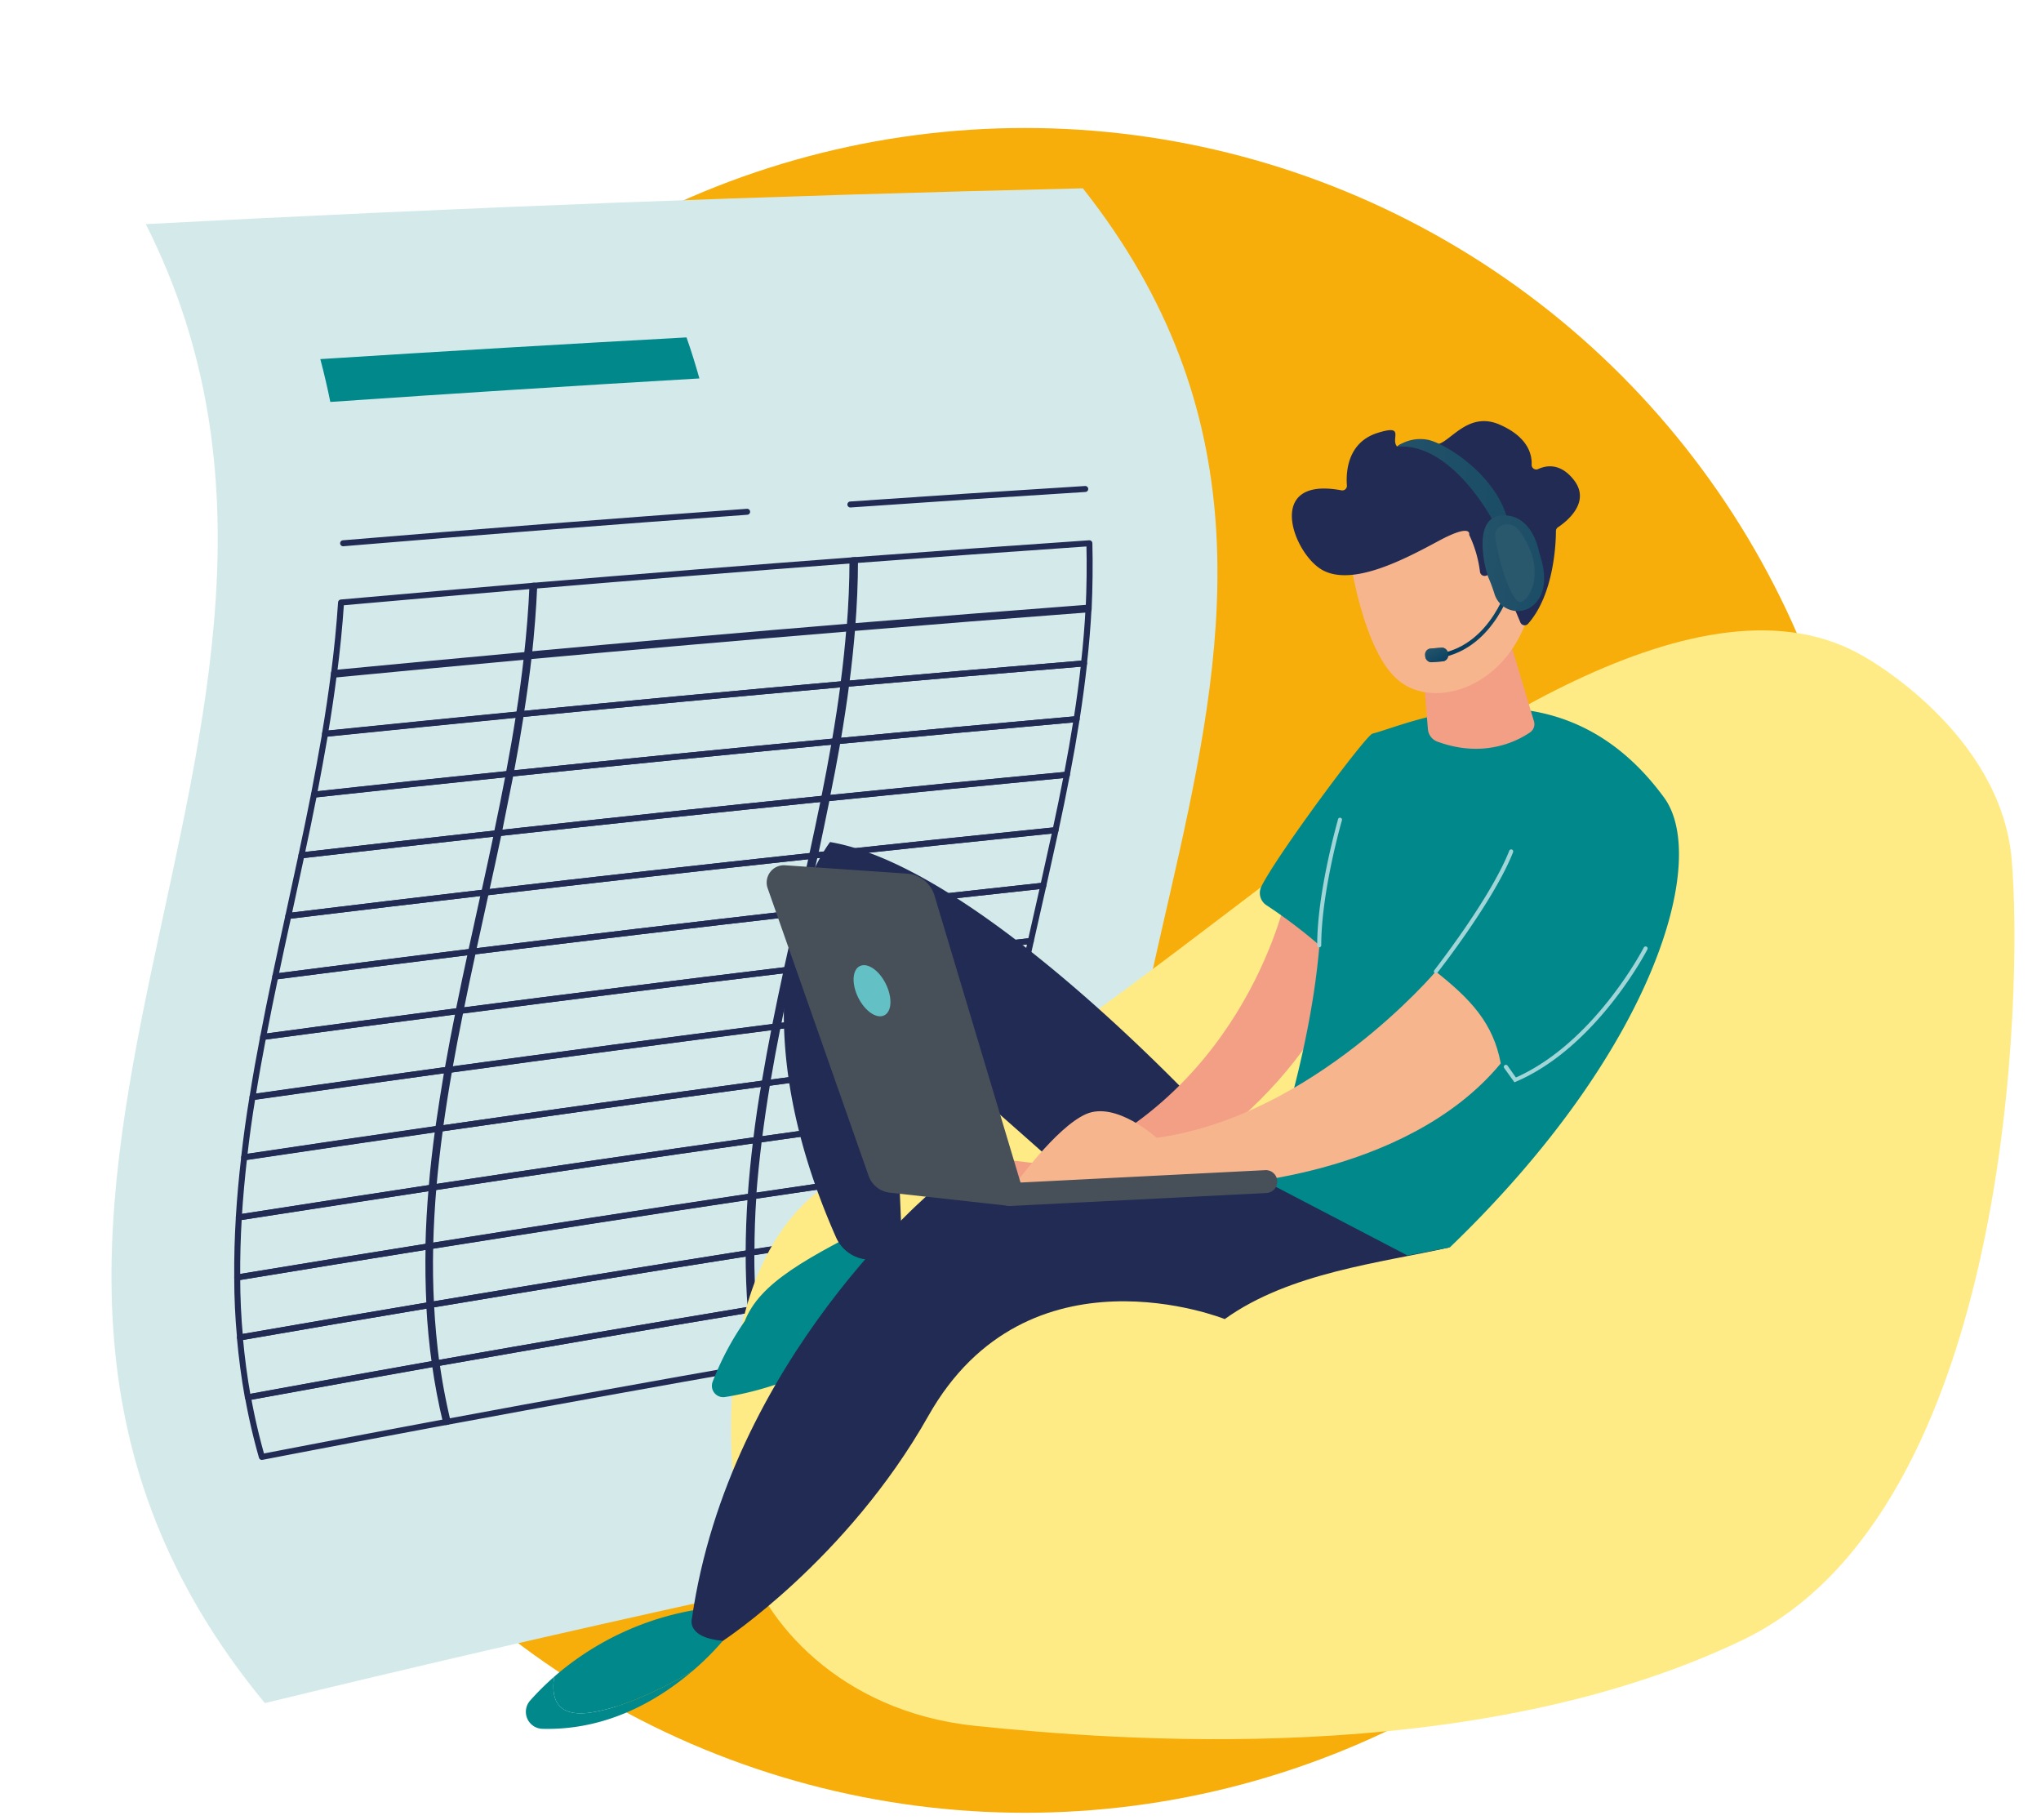 <?xml version="1.0" encoding="UTF-8"?> <svg xmlns="http://www.w3.org/2000/svg" xmlns:xlink="http://www.w3.org/1999/xlink" viewBox="0 0 408.43 364.18"><defs><linearGradient id="a" x1="285.17" y1="131.07" x2="289.78" y2="131.07" gradientTransform="translate(11.48 -22.71) rotate(4.62)" gradientUnits="userSpaceOnUse"><stop offset="0" stop-color="#29576c"></stop><stop offset="1" stop-color="#043c5e"></stop></linearGradient><linearGradient id="b" x1="185" y1="141.66" x2="297" y2="522.97" gradientUnits="userSpaceOnUse"><stop offset="0" stop-color="#212b53"></stop><stop offset="1" stop-color="#212b53"></stop></linearGradient><linearGradient id="c" x1="239.46" y1="95.38" x2="206.52" y2="345.74" xlink:href="#b"></linearGradient><linearGradient id="d" x1="-1646.36" y1="65.04" x2="-1636.14" y2="123.34" gradientTransform="matrix(-1, 0, 0, 1, -1352.72, 0)" xlink:href="#b"></linearGradient><linearGradient id="e" x1="461.93" y1="-133.66" x2="322.35" y2="87.46" gradientUnits="userSpaceOnUse"><stop offset="0" stop-color="#afd8c7"></stop><stop offset="1" stop-color="#a1d5d8"></stop></linearGradient><linearGradient id="f" x1="485.47" y1="-118.8" x2="345.88" y2="102.31" xlink:href="#e"></linearGradient><linearGradient id="g" x1="508.5" y1="-104.26" x2="368.91" y2="116.85" xlink:href="#e"></linearGradient><linearGradient id="h" x1="-1725.92" y1="256.63" x2="-1709.16" y2="245.28" gradientTransform="matrix(-1, 0.08, 0.08, 1, -1434.36, 13.64)" xlink:href="#a"></linearGradient><clipPath id="j"><rect x="285.18" y="129.69" width="4.59" height="2.75" rx="1.19" transform="translate(-9.61 23.56) rotate(-4.62)" style="fill:url(#a)"></rect></clipPath><linearGradient id="k" x1="289.6" y1="132.02" x2="289.72" y2="132.02" gradientTransform="matrix(1, 0, 0, 1, 0, 0)" xlink:href="#a"></linearGradient><linearGradient id="l" x1="289.4" y1="131.35" x2="289.79" y2="131.35" gradientTransform="matrix(1, 0, 0, 1, 0, 0)" xlink:href="#a"></linearGradient><linearGradient id="m" x1="289.37" y1="131.36" x2="289.65" y2="131.36" gradientTransform="matrix(1, 0, 0, 1, 0, 0)" xlink:href="#a"></linearGradient><linearGradient id="n" x1="289.34" y1="131.36" x2="289.62" y2="131.36" gradientTransform="matrix(1, 0, 0, 1, 0, 0)" xlink:href="#a"></linearGradient><linearGradient id="o" x1="289.3" y1="131.37" x2="289.59" y2="131.37" gradientTransform="matrix(1, 0, 0, 1, 0, 0)" xlink:href="#a"></linearGradient><linearGradient id="p" x1="289.27" y1="131.37" x2="289.56" y2="131.37" gradientTransform="matrix(1, 0, 0, 1, 0, 0)" xlink:href="#a"></linearGradient><linearGradient id="q" x1="289.24" y1="131.37" x2="289.53" y2="131.37" gradientTransform="matrix(1, 0, 0, 1, 0, 0)" xlink:href="#a"></linearGradient><linearGradient id="r" x1="289.21" y1="131.37" x2="289.49" y2="131.37" gradientTransform="matrix(1, 0, 0, 1, 0, 0)" xlink:href="#a"></linearGradient><linearGradient id="s" x1="289.18" y1="131.38" x2="289.46" y2="131.38" gradientTransform="matrix(1, 0, 0, 1, 0, 0)" xlink:href="#a"></linearGradient><linearGradient id="t" x1="289.15" y1="131.38" x2="289.43" y2="131.38" gradientTransform="matrix(1, 0, 0, 1, 0, 0)" xlink:href="#a"></linearGradient><linearGradient id="u" x1="289.11" y1="131.38" x2="289.4" y2="131.38" gradientTransform="matrix(1, 0, 0, 1, 0, 0)" xlink:href="#a"></linearGradient><linearGradient id="v" x1="289.08" y1="131.38" x2="289.37" y2="131.38" gradientTransform="matrix(1, 0, 0, 1, 0, 0)" xlink:href="#a"></linearGradient><linearGradient id="w" x1="289.05" y1="131.39" x2="289.34" y2="131.39" gradientTransform="matrix(1, 0, 0, 1, 0, 0)" xlink:href="#a"></linearGradient><linearGradient id="x" x1="289.02" y1="131.39" x2="289.3" y2="131.39" gradientTransform="matrix(1, 0, 0, 1, 0, 0)" xlink:href="#a"></linearGradient><linearGradient id="y" x1="288.99" y1="131.39" x2="289.27" y2="131.39" gradientTransform="matrix(1, 0, 0, 1, 0, 0)" xlink:href="#a"></linearGradient><linearGradient id="z" x1="288.96" y1="131.4" x2="289.24" y2="131.4" gradientTransform="matrix(1, 0, 0, 1, 0, 0)" xlink:href="#a"></linearGradient><linearGradient id="aa" x1="288.92" y1="131.4" x2="289.21" y2="131.4" gradientTransform="matrix(1, 0, 0, 1, 0, 0)" xlink:href="#a"></linearGradient><linearGradient id="ab" x1="288.89" y1="131.4" x2="289.18" y2="131.4" gradientTransform="matrix(1, 0, 0, 1, 0, 0)" xlink:href="#a"></linearGradient><linearGradient id="ac" x1="288.86" y1="131.4" x2="289.15" y2="131.4" gradientTransform="matrix(1, 0, 0, 1, 0, 0)" xlink:href="#a"></linearGradient><linearGradient id="ad" x1="288.83" y1="131.41" x2="289.11" y2="131.41" gradientTransform="matrix(1, 0, 0, 1, 0, 0)" xlink:href="#a"></linearGradient><linearGradient id="ae" x1="288.8" y1="131.41" x2="289.08" y2="131.41" gradientTransform="matrix(1, 0, 0, 1, 0, 0)" xlink:href="#a"></linearGradient><linearGradient id="af" x1="288.77" y1="131.41" x2="289.05" y2="131.41" gradientTransform="matrix(1, 0, 0, 1, 0, 0)" xlink:href="#a"></linearGradient><linearGradient id="ag" x1="288.73" y1="131.41" x2="289.02" y2="131.41" gradientTransform="matrix(1, 0, 0, 1, 0, 0)" xlink:href="#a"></linearGradient><linearGradient id="ah" x1="288.7" y1="131.42" x2="288.99" y2="131.42" gradientTransform="matrix(1, 0, 0, 1, 0, 0)" xlink:href="#a"></linearGradient><linearGradient id="ai" x1="288.67" y1="131.42" x2="288.96" y2="131.42" gradientTransform="matrix(1, 0, 0, 1, 0, 0)" xlink:href="#a"></linearGradient><linearGradient id="aj" x1="288.64" y1="131.42" x2="288.92" y2="131.42" gradientTransform="matrix(1, 0, 0, 1, 0, 0)" xlink:href="#a"></linearGradient><linearGradient id="ak" x1="288.61" y1="131.42" x2="288.89" y2="131.42" gradientTransform="matrix(1, 0, 0, 1, 0, 0)" xlink:href="#a"></linearGradient><linearGradient id="al" x1="288.58" y1="131.43" x2="288.86" y2="131.43" gradientTransform="matrix(1, 0, 0, 1, 0, 0)" xlink:href="#a"></linearGradient><linearGradient id="am" x1="288.54" y1="131.43" x2="288.83" y2="131.43" gradientTransform="matrix(1, 0, 0, 1, 0, 0)" xlink:href="#a"></linearGradient><linearGradient id="an" x1="288.51" y1="131.43" x2="288.8" y2="131.43" gradientTransform="matrix(1, 0, 0, 1, 0, 0)" xlink:href="#a"></linearGradient><linearGradient id="ao" x1="288.48" y1="131.43" x2="288.77" y2="131.43" gradientTransform="matrix(1, 0, 0, 1, 0, 0)" xlink:href="#a"></linearGradient><linearGradient id="ap" x1="288.45" y1="131.44" x2="288.73" y2="131.44" gradientTransform="matrix(1, 0, 0, 1, 0, 0)" xlink:href="#a"></linearGradient><linearGradient id="aq" x1="288.42" y1="131.44" x2="288.7" y2="131.44" gradientTransform="matrix(1, 0, 0, 1, 0, 0)" xlink:href="#a"></linearGradient><linearGradient id="ar" x1="288.39" y1="131.44" x2="288.67" y2="131.44" gradientTransform="matrix(1, 0, 0, 1, 0, 0)" xlink:href="#a"></linearGradient><linearGradient id="as" x1="288.35" y1="131.44" x2="288.64" y2="131.44" gradientTransform="matrix(1, 0, 0, 1, 0, 0)" xlink:href="#a"></linearGradient><linearGradient id="at" x1="288.32" y1="131.45" x2="288.61" y2="131.45" gradientTransform="matrix(1, 0, 0, 1, 0, 0)" xlink:href="#a"></linearGradient><linearGradient id="au" x1="288.29" y1="131.45" x2="288.58" y2="131.45" gradientTransform="matrix(1, 0, 0, 1, 0, 0)" xlink:href="#a"></linearGradient><linearGradient id="av" x1="288.26" y1="131.45" x2="288.54" y2="131.45" gradientTransform="matrix(1, 0, 0, 1, 0, 0)" xlink:href="#a"></linearGradient><linearGradient id="aw" x1="288.23" y1="131.45" x2="288.51" y2="131.45" gradientTransform="matrix(1, 0, 0, 1, 0, 0)" xlink:href="#a"></linearGradient><linearGradient id="ax" x1="288.2" y1="131.46" x2="288.48" y2="131.46" gradientTransform="matrix(1, 0, 0, 1, 0, 0)" xlink:href="#a"></linearGradient><linearGradient id="ay" x1="288.16" y1="131.46" x2="288.45" y2="131.46" gradientTransform="matrix(1, 0, 0, 1, 0, 0)" xlink:href="#a"></linearGradient><linearGradient id="az" x1="288.13" y1="131.46" x2="288.42" y2="131.46" gradientTransform="matrix(1, 0, 0, 1, 0, 0)" xlink:href="#a"></linearGradient><linearGradient id="ba" x1="288.1" y1="131.46" x2="288.39" y2="131.46" gradientTransform="matrix(1, 0, 0, 1, 0, 0)" xlink:href="#a"></linearGradient><linearGradient id="bb" x1="288.07" y1="131.47" x2="288.35" y2="131.47" gradientTransform="matrix(1, 0, 0, 1, 0, 0)" xlink:href="#a"></linearGradient><linearGradient id="bc" x1="288.04" y1="131.47" x2="288.32" y2="131.47" gradientTransform="matrix(1, 0, 0, 1, 0, 0)" xlink:href="#a"></linearGradient><linearGradient id="bd" x1="288.01" y1="131.47" x2="288.29" y2="131.47" gradientTransform="matrix(1, 0, 0, 1, 0, 0)" xlink:href="#a"></linearGradient><linearGradient id="be" x1="287.97" y1="131.47" x2="288.26" y2="131.47" gradientTransform="matrix(1, 0, 0, 1, 0, 0)" xlink:href="#a"></linearGradient><linearGradient id="bf" x1="287.94" y1="131.48" x2="288.23" y2="131.48" gradientTransform="matrix(1, 0, 0, 1, 0, 0)" xlink:href="#a"></linearGradient><linearGradient id="bg" x1="287.91" y1="131.48" x2="288.2" y2="131.48" gradientTransform="matrix(1, 0, 0, 1, 0, 0)" xlink:href="#a"></linearGradient><linearGradient id="bh" x1="287.88" y1="131.48" x2="288.16" y2="131.48" gradientTransform="matrix(1, 0, 0, 1, 0, 0)" xlink:href="#a"></linearGradient><linearGradient id="bi" x1="287.85" y1="131.48" x2="288.13" y2="131.48" gradientTransform="matrix(1, 0, 0, 1, 0, 0)" xlink:href="#a"></linearGradient><linearGradient id="bj" x1="287.82" y1="131.49" x2="288.1" y2="131.49" gradientTransform="matrix(1, 0, 0, 1, 0, 0)" xlink:href="#a"></linearGradient><linearGradient id="bk" x1="287.78" y1="131.49" x2="288.07" y2="131.49" gradientTransform="matrix(1, 0, 0, 1, 0, 0)" xlink:href="#a"></linearGradient><linearGradient id="bl" x1="287.75" y1="131.49" x2="288.04" y2="131.49" gradientTransform="matrix(1, 0, 0, 1, 0, 0)" xlink:href="#a"></linearGradient><linearGradient id="bm" x1="287.72" y1="131.49" x2="288.01" y2="131.49" gradientTransform="matrix(1, 0, 0, 1, 0, 0)" xlink:href="#a"></linearGradient><linearGradient id="bn" x1="287.69" y1="131.5" x2="287.97" y2="131.5" gradientTransform="matrix(1, 0, 0, 1, 0, 0)" xlink:href="#a"></linearGradient><linearGradient id="bo" x1="287.66" y1="131.5" x2="287.94" y2="131.5" gradientTransform="matrix(1, 0, 0, 1, 0, 0)" xlink:href="#a"></linearGradient><linearGradient id="bp" x1="287.63" y1="131.5" x2="287.91" y2="131.5" gradientTransform="matrix(1, 0, 0, 1, 0, 0)" xlink:href="#a"></linearGradient><linearGradient id="bq" x1="287.59" y1="131.51" x2="287.88" y2="131.51" gradientTransform="matrix(1, 0, 0, 1, 0, 0)" xlink:href="#a"></linearGradient><linearGradient id="br" x1="287.56" y1="131.51" x2="287.85" y2="131.51" gradientTransform="matrix(1, 0, 0, 1, 0, 0)" xlink:href="#a"></linearGradient><linearGradient id="bs" x1="287.53" y1="131.51" x2="287.82" y2="131.51" gradientTransform="matrix(1, 0, 0, 1, 0, 0)" xlink:href="#a"></linearGradient><linearGradient id="bt" x1="287.5" y1="131.51" x2="287.78" y2="131.51" gradientTransform="matrix(1, 0, 0, 1, 0, 0)" xlink:href="#a"></linearGradient><linearGradient id="bu" x1="287.47" y1="131.52" x2="287.75" y2="131.52" gradientTransform="matrix(1, 0, 0, 1, 0, 0)" xlink:href="#a"></linearGradient><linearGradient id="bv" x1="287.44" y1="131.52" x2="287.72" y2="131.52" gradientTransform="matrix(1, 0, 0, 1, 0, 0)" xlink:href="#a"></linearGradient><linearGradient id="bw" x1="287.4" y1="131.52" x2="287.69" y2="131.52" gradientTransform="matrix(1, 0, 0, 1, 0, 0)" xlink:href="#a"></linearGradient><linearGradient id="bx" x1="287.37" y1="131.52" x2="287.66" y2="131.52" gradientTransform="matrix(1, 0, 0, 1, 0, 0)" xlink:href="#a"></linearGradient><linearGradient id="by" x1="287.34" y1="131.53" x2="287.63" y2="131.53" gradientTransform="matrix(1, 0, 0, 1, 0, 0)" xlink:href="#a"></linearGradient><linearGradient id="bz" x1="287.31" y1="131.53" x2="287.59" y2="131.53" gradientTransform="matrix(1, 0, 0, 1, 0, 0)" xlink:href="#a"></linearGradient><linearGradient id="ca" x1="287.28" y1="131.53" x2="287.56" y2="131.53" gradientTransform="matrix(1, 0, 0, 1, 0, 0)" xlink:href="#a"></linearGradient><linearGradient id="cb" x1="287.25" y1="131.53" x2="287.53" y2="131.53" gradientTransform="matrix(1, 0, 0, 1, 0, 0)" xlink:href="#a"></linearGradient><linearGradient id="cc" x1="287.21" y1="131.54" x2="287.5" y2="131.54" gradientTransform="matrix(1, 0, 0, 1, 0, 0)" xlink:href="#a"></linearGradient><linearGradient id="cd" x1="287.18" y1="131.54" x2="287.47" y2="131.54" gradientTransform="matrix(1, 0, 0, 1, 0, 0)" xlink:href="#a"></linearGradient><linearGradient id="ce" x1="287.15" y1="131.54" x2="287.44" y2="131.54" gradientTransform="matrix(1, 0, 0, 1, 0, 0)" xlink:href="#a"></linearGradient><linearGradient id="cf" x1="287.12" y1="131.54" x2="287.4" y2="131.54" gradientTransform="matrix(1, 0, 0, 1, 0, 0)" xlink:href="#a"></linearGradient><linearGradient id="cg" x1="287.09" y1="131.55" x2="287.37" y2="131.55" gradientTransform="matrix(1, 0, 0, 1, 0, 0)" xlink:href="#a"></linearGradient><linearGradient id="ch" x1="287.06" y1="131.55" x2="287.34" y2="131.55" gradientTransform="matrix(1, 0, 0, 1, 0, 0)" xlink:href="#a"></linearGradient><linearGradient id="ci" x1="287.02" y1="131.55" x2="287.31" y2="131.55" gradientTransform="matrix(1, 0, 0, 1, 0, 0)" xlink:href="#a"></linearGradient><linearGradient id="cj" x1="286.99" y1="131.55" x2="287.28" y2="131.55" gradientTransform="matrix(1, 0, 0, 1, 0, 0)" xlink:href="#a"></linearGradient><linearGradient id="ck" x1="286.96" y1="131.56" x2="287.25" y2="131.56" gradientTransform="matrix(1, 0, 0, 1, 0, 0)" xlink:href="#a"></linearGradient><linearGradient id="cl" x1="286.93" y1="131.56" x2="287.21" y2="131.56" gradientTransform="matrix(1, 0, 0, 1, 0, 0)" xlink:href="#a"></linearGradient><linearGradient id="cm" x1="286.9" y1="131.56" x2="287.18" y2="131.56" gradientTransform="matrix(1, 0, 0, 1, 0, 0)" xlink:href="#a"></linearGradient><linearGradient id="cn" x1="286.87" y1="131.56" x2="287.15" y2="131.56" gradientTransform="matrix(1, 0, 0, 1, 0, 0)" xlink:href="#a"></linearGradient><linearGradient id="co" x1="286.83" y1="131.57" x2="287.12" y2="131.57" gradientTransform="matrix(1, 0, 0, 1, 0, 0)" xlink:href="#a"></linearGradient><linearGradient id="cp" x1="286.8" y1="131.57" x2="287.09" y2="131.57" gradientTransform="matrix(1, 0, 0, 1, 0, 0)" xlink:href="#a"></linearGradient><linearGradient id="cq" x1="286.77" y1="131.57" x2="287.06" y2="131.57" gradientTransform="matrix(1, 0, 0, 1, 0, 0)" xlink:href="#a"></linearGradient><linearGradient id="cr" x1="286.74" y1="131.57" x2="287.02" y2="131.57" gradientTransform="matrix(1, 0, 0, 1, 0, 0)" xlink:href="#a"></linearGradient><linearGradient id="cs" x1="286.71" y1="131.58" x2="286.99" y2="131.58" gradientTransform="matrix(1, 0, 0, 1, 0, 0)" xlink:href="#a"></linearGradient><linearGradient id="ct" x1="286.68" y1="131.58" x2="286.96" y2="131.58" gradientTransform="matrix(1, 0, 0, 1, 0, 0)" xlink:href="#a"></linearGradient><linearGradient id="cu" x1="286.64" y1="131.58" x2="286.93" y2="131.58" gradientTransform="matrix(1, 0, 0, 1, 0, 0)" xlink:href="#a"></linearGradient><linearGradient id="cv" x1="286.61" y1="131.58" x2="286.9" y2="131.58" gradientTransform="matrix(1, 0, 0, 1, 0, 0)" xlink:href="#a"></linearGradient><linearGradient id="cw" x1="286.58" y1="131.59" x2="286.87" y2="131.59" gradientTransform="matrix(1, 0, 0, 1, 0, 0)" xlink:href="#a"></linearGradient><linearGradient id="cx" x1="286.55" y1="131.59" x2="286.83" y2="131.59" gradientTransform="matrix(1, 0, 0, 1, 0, 0)" xlink:href="#a"></linearGradient><linearGradient id="cy" x1="286.52" y1="131.59" x2="286.8" y2="131.59" gradientTransform="matrix(1, 0, 0, 1, 0, 0)" xlink:href="#a"></linearGradient><linearGradient id="cz" x1="286.49" y1="131.59" x2="286.77" y2="131.59" gradientTransform="matrix(1, 0, 0, 1, 0, 0)" xlink:href="#a"></linearGradient><linearGradient id="da" x1="286.45" y1="131.6" x2="286.74" y2="131.6" gradientTransform="matrix(1, 0, 0, 1, 0, 0)" xlink:href="#a"></linearGradient><linearGradient id="db" x1="286.42" y1="131.6" x2="286.71" y2="131.6" gradientTransform="matrix(1, 0, 0, 1, 0, 0)" xlink:href="#a"></linearGradient><linearGradient id="dc" x1="286.39" y1="131.6" x2="286.68" y2="131.6" gradientTransform="matrix(1, 0, 0, 1, 0, 0)" xlink:href="#a"></linearGradient><linearGradient id="dd" x1="286.36" y1="131.6" x2="286.64" y2="131.6" gradientTransform="matrix(1, 0, 0, 1, 0, 0)" xlink:href="#a"></linearGradient><linearGradient id="de" x1="286.33" y1="131.61" x2="286.61" y2="131.61" gradientTransform="matrix(1, 0, 0, 1, 0, 0)" xlink:href="#a"></linearGradient><linearGradient id="df" x1="286.3" y1="131.61" x2="286.58" y2="131.61" gradientTransform="matrix(1, 0, 0, 1, 0, 0)" xlink:href="#a"></linearGradient><linearGradient id="dg" x1="286.26" y1="131.61" x2="286.55" y2="131.61" gradientTransform="matrix(1, 0, 0, 1, 0, 0)" xlink:href="#a"></linearGradient><linearGradient id="dh" x1="286.23" y1="131.61" x2="286.52" y2="131.61" gradientTransform="matrix(1, 0, 0, 1, 0, 0)" xlink:href="#a"></linearGradient><linearGradient id="di" x1="286.2" y1="131.62" x2="286.49" y2="131.62" gradientTransform="matrix(1, 0, 0, 1, 0, 0)" xlink:href="#a"></linearGradient><linearGradient id="dj" x1="286.17" y1="131.62" x2="286.45" y2="131.62" gradientTransform="matrix(1, 0, 0, 1, 0, 0)" xlink:href="#a"></linearGradient><linearGradient id="dk" x1="286.14" y1="131.62" x2="286.42" y2="131.62" gradientTransform="matrix(1, 0, 0, 1, 0, 0)" xlink:href="#a"></linearGradient><linearGradient id="dl" x1="286.11" y1="131.63" x2="286.39" y2="131.63" gradientTransform="matrix(1, 0, 0, 1, 0, 0)" xlink:href="#a"></linearGradient><linearGradient id="dm" x1="286.07" y1="131.63" x2="286.36" y2="131.63" gradientTransform="matrix(1, 0, 0, 1, 0, 0)" xlink:href="#a"></linearGradient><linearGradient id="dn" x1="286.04" y1="131.63" x2="286.33" y2="131.63" gradientTransform="matrix(1, 0, 0, 1, 0, 0)" xlink:href="#a"></linearGradient><linearGradient id="do" x1="286.01" y1="131.63" x2="286.3" y2="131.63" gradientTransform="matrix(1, 0, 0, 1, 0, 0)" xlink:href="#a"></linearGradient><linearGradient id="dp" x1="285.98" y1="131.64" x2="286.26" y2="131.64" gradientTransform="matrix(1, 0, 0, 1, 0, 0)" xlink:href="#a"></linearGradient><linearGradient id="dq" x1="285.95" y1="131.64" x2="286.23" y2="131.64" gradientTransform="matrix(1, 0, 0, 1, 0, 0)" xlink:href="#a"></linearGradient><linearGradient id="dr" x1="285.92" y1="131.64" x2="286.2" y2="131.64" gradientTransform="matrix(1, 0, 0, 1, 0, 0)" xlink:href="#a"></linearGradient><linearGradient id="ds" x1="285.88" y1="131.64" x2="286.17" y2="131.64" gradientTransform="matrix(1, 0, 0, 1, 0, 0)" xlink:href="#a"></linearGradient><linearGradient id="dt" x1="285.85" y1="131.65" x2="286.14" y2="131.65" gradientTransform="matrix(1, 0, 0, 1, 0, 0)" xlink:href="#a"></linearGradient><linearGradient id="du" x1="285.82" y1="131.65" x2="286.11" y2="131.65" gradientTransform="matrix(1, 0, 0, 1, 0, 0)" xlink:href="#a"></linearGradient><linearGradient id="dv" x1="285.79" y1="131.65" x2="286.07" y2="131.65" gradientTransform="matrix(1, 0, 0, 1, 0, 0)" xlink:href="#a"></linearGradient><linearGradient id="dw" x1="285.76" y1="131.65" x2="286.04" y2="131.65" gradientTransform="matrix(1, 0, 0, 1, 0, 0)" xlink:href="#a"></linearGradient><linearGradient id="dx" x1="285.73" y1="131.66" x2="286.01" y2="131.66" gradientTransform="matrix(1, 0, 0, 1, 0, 0)" xlink:href="#a"></linearGradient><linearGradient id="dy" x1="285.69" y1="131.66" x2="285.98" y2="131.66" gradientTransform="matrix(1, 0, 0, 1, 0, 0)" xlink:href="#a"></linearGradient><linearGradient id="dz" x1="285.66" y1="131.66" x2="285.95" y2="131.66" gradientTransform="matrix(1, 0, 0, 1, 0, 0)" xlink:href="#a"></linearGradient><linearGradient id="ea" x1="285.63" y1="131.66" x2="285.92" y2="131.66" gradientTransform="matrix(1, 0, 0, 1, 0, 0)" xlink:href="#a"></linearGradient><linearGradient id="eb" x1="285.6" y1="131.67" x2="285.88" y2="131.67" gradientTransform="matrix(1, 0, 0, 1, 0, 0)" xlink:href="#a"></linearGradient><linearGradient id="ec" x1="285.57" y1="131.67" x2="285.85" y2="131.67" gradientTransform="matrix(1, 0, 0, 1, 0, 0)" xlink:href="#a"></linearGradient><linearGradient id="ed" x1="285.54" y1="131.67" x2="285.82" y2="131.67" gradientTransform="matrix(1, 0, 0, 1, 0, 0)" xlink:href="#a"></linearGradient><linearGradient id="ee" x1="285.5" y1="131.67" x2="285.79" y2="131.67" gradientTransform="matrix(1, 0, 0, 1, 0, 0)" xlink:href="#a"></linearGradient><linearGradient id="ef" x1="285.47" y1="131.68" x2="285.76" y2="131.68" gradientTransform="matrix(1, 0, 0, 1, 0, 0)" xlink:href="#a"></linearGradient><linearGradient id="eg" x1="285.44" y1="131.68" x2="285.73" y2="131.68" gradientTransform="matrix(1, 0, 0, 1, 0, 0)" xlink:href="#a"></linearGradient><linearGradient id="eh" x1="285.41" y1="131.68" x2="285.69" y2="131.68" gradientTransform="matrix(1, 0, 0, 1, 0, 0)" xlink:href="#a"></linearGradient><linearGradient id="ei" x1="285.38" y1="131.68" x2="285.66" y2="131.68" gradientTransform="matrix(1, 0, 0, 1, 0, 0)" xlink:href="#a"></linearGradient><linearGradient id="ej" x1="285.35" y1="131.69" x2="285.63" y2="131.69" gradientTransform="matrix(1, 0, 0, 1, 0, 0)" xlink:href="#a"></linearGradient><linearGradient id="ek" x1="285.31" y1="131.69" x2="285.6" y2="131.69" gradientTransform="matrix(1, 0, 0, 1, 0, 0)" xlink:href="#a"></linearGradient><linearGradient id="el" x1="285.28" y1="131.69" x2="285.57" y2="131.69" gradientTransform="matrix(1, 0, 0, 1, 0, 0)" xlink:href="#a"></linearGradient><linearGradient id="em" x1="285.25" y1="131.69" x2="285.54" y2="131.69" gradientTransform="matrix(1, 0, 0, 1, 0, 0)" xlink:href="#a"></linearGradient><linearGradient id="en" x1="285.22" y1="131.7" x2="285.5" y2="131.7" gradientTransform="matrix(1, 0, 0, 1, 0, 0)" xlink:href="#a"></linearGradient><linearGradient id="eo" x1="285.19" y1="131.7" x2="285.47" y2="131.7" gradientTransform="matrix(1, 0, 0, 1, 0, 0)" xlink:href="#a"></linearGradient><linearGradient id="ep" x1="285.16" y1="131.7" x2="285.44" y2="131.7" gradientTransform="matrix(1, 0, 0, 1, 0, 0)" xlink:href="#a"></linearGradient><linearGradient id="eq" x1="285.12" y1="131.7" x2="285.41" y2="131.7" gradientTransform="matrix(1, 0, 0, 1, 0, 0)" xlink:href="#a"></linearGradient><linearGradient id="er" x1="285.09" y1="131.71" x2="285.38" y2="131.71" gradientTransform="matrix(1, 0, 0, 1, 0, 0)" xlink:href="#a"></linearGradient><linearGradient id="es" x1="285.06" y1="131.71" x2="285.35" y2="131.71" gradientTransform="matrix(1, 0, 0, 1, 0, 0)" xlink:href="#a"></linearGradient><linearGradient id="et" x1="285.03" y1="131.71" x2="285.31" y2="131.71" gradientTransform="matrix(1, 0, 0, 1, 0, 0)" xlink:href="#a"></linearGradient><linearGradient id="eu" x1="285" y1="131.71" x2="285.28" y2="131.71" gradientTransform="matrix(1, 0, 0, 1, 0, 0)" xlink:href="#a"></linearGradient><linearGradient id="ev" x1="284.97" y1="131.72" x2="285.25" y2="131.72" gradientTransform="matrix(1, 0, 0, 1, 0, 0)" xlink:href="#a"></linearGradient><linearGradient id="ew" x1="284.93" y1="131.72" x2="285.22" y2="131.72" gradientTransform="matrix(1, 0, 0, 1, 0, 0)" xlink:href="#a"></linearGradient><linearGradient id="ex" x1="284.9" y1="131.72" x2="285.19" y2="131.72" gradientTransform="matrix(1, 0, 0, 1, 0, 0)" xlink:href="#a"></linearGradient><linearGradient id="ey" x1="284.87" y1="131.72" x2="285.16" y2="131.72" gradientTransform="matrix(1, 0, 0, 1, 0, 0)" xlink:href="#a"></linearGradient><linearGradient id="ez" x1="284.84" y1="131.73" x2="285.12" y2="131.73" gradientTransform="matrix(1, 0, 0, 1, 0, 0)" xlink:href="#a"></linearGradient><linearGradient id="fa" x1="284.81" y1="131.73" x2="285.09" y2="131.73" gradientTransform="matrix(1, 0, 0, 1, 0, 0)" xlink:href="#a"></linearGradient><linearGradient id="fb" x1="284.78" y1="131.73" x2="285.06" y2="131.73" gradientTransform="matrix(1, 0, 0, 1, 0, 0)" xlink:href="#a"></linearGradient><linearGradient id="fc" x1="284.74" y1="131.74" x2="285.03" y2="131.74" gradientTransform="matrix(1, 0, 0, 1, 0, 0)" xlink:href="#a"></linearGradient><linearGradient id="fd" x1="284.71" y1="131.74" x2="285" y2="131.74" gradientTransform="matrix(1, 0, 0, 1, 0, 0)" xlink:href="#a"></linearGradient><linearGradient id="fe" x1="284.68" y1="131.74" x2="284.97" y2="131.74" gradientTransform="matrix(1, 0, 0, 1, 0, 0)" xlink:href="#a"></linearGradient><linearGradient id="ff" x1="284.65" y1="131.74" x2="284.93" y2="131.74" gradientTransform="matrix(1, 0, 0, 1, 0, 0)" xlink:href="#a"></linearGradient><linearGradient id="fg" x1="284.62" y1="131.74" x2="285.37" y2="131.74" gradientTransform="matrix(1, 0, 0, 1, 0, 0)" xlink:href="#a"></linearGradient><linearGradient id="fh" x1="284.65" y1="130.9" x2="284.84" y2="130.9" gradientTransform="matrix(1, 0, 0, 1, 0, 0)" xlink:href="#a"></linearGradient><linearGradient id="fi" x1="-1672.51" y1="214.6" x2="-1791.05" y2="234.19" gradientTransform="matrix(-1, 0.08, 0.08, 1, -1434.36, 13.64)" xlink:href="#a"></linearGradient><linearGradient id="fj" x1="-1701.31" y1="234.93" x2="-1766.61" y2="245.72" gradientTransform="matrix(-1, 0.08, 0.08, 1, -1434.36, 13.64)" xlink:href="#a"></linearGradient><linearGradient id="fk" x1="315.35" y1="96.29" x2="342.26" y2="61.7" gradientTransform="matrix(1, 0, 0, 1, 0, 0)" xlink:href="#a"></linearGradient></defs><circle cx="205.12" cy="194.16" r="168.55" style="fill:#f7ad0a"></circle><path d="M235.1,300.69C172.6,313.12,111.68,326.48,53,340.77-26.71,244.14,80.08,145.55,29.17,44.84q94.55-5,187.52-7.16C287.47,127.15,191.27,214.77,235.1,300.69Z" style="fill:#d4eaea"></path><path d="M170.17,100.94q23.55-1.64,47-3.1" style="fill:none;stroke:#212b53;stroke-linecap:round;stroke-linejoin:round;stroke-width:1.196px"></path><path d="M68.66,108.7q40.56-3.39,80.85-6.3" style="fill:none;stroke:#212b53;stroke-linecap:round;stroke-linejoin:round;stroke-width:1.196px"></path><path d="M137.38,67.51q-36.51,2-73.28,4.34c.76,2.86,1.42,5.71,2,8.57q37.05-2.55,73.86-4.7C139.19,73,138.35,70.25,137.38,67.51Z" style="fill:#01888b"></path><path d="M106.91,117.19q-19.3,1.64-38.66,3.36c-.32,4.82-.81,9.63-1.43,14.44q19.52-1.89,39-3.67C106.32,126.62,106.71,121.91,106.91,117.19Z" style="fill:none;stroke:#212b53;stroke-linecap:round;stroke-linejoin:round;stroke-width:1.196px"></path><path d="M105.84,131q-19.45,1.77-39,3.66-.78,6.1-1.81,12.19,19.6-2,39.18-3.92Q105.17,136.92,105.84,131Z" style="fill:none;stroke:#212b53;stroke-linecap:round;stroke-linejoin:round;stroke-width:1.196px"></path><path d="M171.1,112.07q-32.21,2.43-64.55,5.15c-.2,4.72-.59,9.43-1.11,14.13q32.61-3,65.09-5.67C170.89,121.15,171.09,116.61,171.1,112.07Z" style="fill:none;stroke:#212b53;stroke-linecap:round;stroke-linejoin:round;stroke-width:1.196px"></path><path d="M170.56,125.33Q138.08,128,105.48,131q-.66,6-1.6,11.93,32.81-3.19,65.47-6.1Q170.1,131.08,170.56,125.33Z" style="fill:none;stroke:#212b53;stroke-linecap:round;stroke-linejoin:round;stroke-width:1.196px"></path><path d="M218,108.7q-23.65,1.62-47.41,3.41c0,4.54-.21,9.08-.57,13.61q24-2,47.83-3.8C218.05,117.51,218.11,113.11,218,108.7Z" style="fill:none;stroke:#212b53;stroke-linecap:round;stroke-linejoin:round;stroke-width:1.196px"></path><path d="M217.84,121.58Q194,123.4,170,125.37q-.45,5.76-1.21,11.5,24.1-2.15,48.13-4.13C217.34,129,217.65,125.3,217.84,121.58Z" style="fill:none;stroke:#212b53;stroke-linecap:round;stroke-linejoin:round;stroke-width:1.196px"></path><path d="M104.24,142.89q-19.58,1.91-39.18,3.92Q64,152.9,62.83,159q19.69-2.14,39.35-4.18Q103.31,148.85,104.24,142.89Z" style="fill:none;stroke:#212b53;stroke-linecap:round;stroke-linejoin:round;stroke-width:1.196px"></path><path d="M169.35,136.82q-32.67,2.9-65.47,6.1c-.62,4-1.32,8-2.06,11.91q32.94-3.42,65.79-6.54C168.26,144.47,168.85,140.64,169.35,136.82Z" style="fill:none;stroke:#212b53;stroke-linecap:round;stroke-linejoin:round;stroke-width:1.196px"></path><path d="M216.94,132.74q-24,2-48.13,4.13-.75,5.73-1.75,11.47,24.23-2.31,48.39-4.45Q216.32,138.33,216.94,132.74Z" style="fill:none;stroke:#212b53;stroke-linecap:round;stroke-linejoin:round;stroke-width:1.196px"></path><path d="M102.18,154.8q-19.65,2-39.35,4.18-1.2,6.09-2.51,12.16,19.75-2.28,39.48-4.45Q101,160.75,102.18,154.8Z" style="fill:none;stroke:#212b53;stroke-linecap:round;stroke-linejoin:round;stroke-width:1.196px"></path><path d="M167.61,148.29q-32.85,3.12-65.79,6.54c-.75,4-1.56,7.94-2.39,11.9q33.06-3.64,66-7Q166.61,154,167.61,148.29Z" style="fill:none;stroke:#212b53;stroke-linecap:round;stroke-linejoin:round;stroke-width:1.196px"></path><path d="M215.45,143.89q-24.16,2.15-48.39,4.45-1,5.73-2.15,11.45,24.32-2.46,48.59-4.77Q214.57,149.45,215.45,143.89Z" style="fill:none;stroke:#212b53;stroke-linecap:round;stroke-linejoin:round;stroke-width:1.196px"></path><path d="M99.8,166.69q-19.72,2.16-39.48,4.45Q59,177.2,57.7,183.27q19.77-2.42,39.53-4.72Q98.54,172.63,99.8,166.69Z" style="fill:none;stroke:#212b53;stroke-linecap:round;stroke-linejoin:round;stroke-width:1.196px"></path><path d="M165.46,159.74q-33,3.34-66,7-1.25,5.94-2.56,11.87,33.12-3.87,66.18-7.43Q164.3,165.46,165.46,159.74Z" style="fill:none;stroke:#212b53;stroke-linecap:round;stroke-linejoin:round;stroke-width:1.196px"></path><path d="M213.5,155q-24.27,2.29-48.59,4.77-1.16,5.73-2.41,11.44,24.39-2.64,48.73-5.11Q212.43,160.57,213.5,155Z" style="fill:none;stroke:#212b53;stroke-linecap:round;stroke-linejoin:round;stroke-width:1.196px"></path><path d="M97.23,178.55q-19.76,2.31-39.53,4.72c-.88,4-1.76,8.07-2.61,12.11q19.77-2.55,39.55-5C95.49,186.46,96.37,182.51,97.23,178.55Z" style="fill:none;stroke:#212b53;stroke-linecap:round;stroke-linejoin:round;stroke-width:1.196px"></path><path d="M163.05,171.17Q130,174.73,96.87,178.6q-1.31,5.93-2.6,11.85,33.14-4.09,66.24-7.87C161.36,178.78,162.22,175,163.05,171.17Z" style="fill:none;stroke:#212b53;stroke-linecap:round;stroke-linejoin:round;stroke-width:1.196px"></path><path d="M211.23,166.12q-24.34,2.48-48.73,5.11-1.25,5.7-2.54,11.41,24.42-2.79,48.82-5.43Q210,171.68,211.23,166.12Z" style="fill:none;stroke:#212b53;stroke-linecap:round;stroke-linejoin:round;stroke-width:1.196px"></path><path d="M94.64,190.4q-19.77,2.43-39.55,5c-.84,4-1.67,8.06-2.43,12.08q19.73-2.67,39.49-5.23C92.94,198.29,93.78,194.35,94.64,190.4Z" style="fill:none;stroke:#212b53;stroke-linecap:round;stroke-linejoin:round;stroke-width:1.196px"></path><path d="M160.51,182.58q-33.1,3.78-66.24,7.87-1.29,5.91-2.49,11.83Q124.89,198,158,194,159.23,188.29,160.51,182.58Z" style="fill:none;stroke:#212b53;stroke-linecap:round;stroke-linejoin:round;stroke-width:1.196px"></path><path d="M208.78,177.21q-24.39,2.64-48.82,5.43-1.28,5.7-2.52,11.4,24.42-3,48.84-5.76Q207.53,182.76,208.78,177.21Z" style="fill:none;stroke:#212b53;stroke-linecap:round;stroke-linejoin:round;stroke-width:1.196px"></path><path d="M92.15,202.23q-19.75,2.57-39.49,5.23c-.77,4-1.49,8-2.13,12.07Q70.19,216.74,89.9,214C90.59,210.1,91.35,206.17,92.15,202.23Z" style="fill:none;stroke:#212b53;stroke-linecap:round;stroke-linejoin:round;stroke-width:1.196px"></path><path d="M158,194q-33.11,4-66.21,8.31-1.2,5.91-2.24,11.81,33-4.53,66.08-8.75C156.37,201.55,157.17,197.76,158,194Z" style="fill:none;stroke:#212b53;stroke-linecap:round;stroke-linejoin:round;stroke-width:1.196px"></path><path d="M206.28,188.28q-24.42,2.81-48.84,5.76c-.82,3.79-1.62,7.58-2.37,11.37q24.39-3.12,48.79-6.07C204.63,195.66,205.45,192,206.28,188.28Z" style="fill:none;stroke:#212b53;stroke-linecap:round;stroke-linejoin:round;stroke-width:1.196px"></path><path d="M89.9,214q-19.7,2.69-39.37,5.49-1,6-1.67,12.05,19.58-2.93,39.19-5.76Q88.86,219.94,89.9,214Z" style="fill:none;stroke:#212b53;stroke-linecap:round;stroke-linejoin:round;stroke-width:1.196px"></path><path d="M155.62,205.34q-33.06,4.23-66.08,8.75-1,5.9-1.85,11.79,32.88-4.74,65.84-9.19Q154.49,211,155.62,205.34Z" style="fill:none;stroke:#212b53;stroke-linecap:round;stroke-linejoin:round;stroke-width:1.196px"></path><path d="M203.86,199.34q-24.41,3-48.79,6.07-1.12,5.68-2.08,11.36,24.3-3.28,48.66-6.4C202.33,206.7,203.08,203,203.86,199.34Z" style="fill:none;stroke:#212b53;stroke-linecap:round;stroke-linejoin:round;stroke-width:1.196px"></path><path d="M88.05,225.82q-19.6,2.84-39.19,5.76c-.46,4-.83,8-1.07,12q19.44-3.06,38.94-6C87.07,233.67,87.52,229.75,88.05,225.82Z" style="fill:none;stroke:#212b53;stroke-linecap:round;stroke-linejoin:round;stroke-width:1.196px"></path><path d="M153.53,216.69q-33,4.45-65.84,9.19c-.53,3.92-1,7.85-1.31,11.77q32.67-5,65.49-9.62C152.34,224.25,152.9,220.48,153.53,216.69Z" style="fill:none;stroke:#212b53;stroke-linecap:round;stroke-linejoin:round;stroke-width:1.196px"></path><path d="M201.65,210.37q-24.35,3.12-48.66,6.4-1,5.67-1.67,11.34,24.21-3.45,48.46-6.72Q200.61,215.89,201.65,210.37Z" style="fill:none;stroke:#212b53;stroke-linecap:round;stroke-linejoin:round;stroke-width:1.196px"></path><path d="M86.73,237.59q-19.49,3-38.94,6c-.24,4-.35,8-.32,12q19.28-3.18,38.62-6.27Q86.23,243.48,86.73,237.59Z" style="fill:none;stroke:#212b53;stroke-linecap:round;stroke-linejoin:round;stroke-width:1.196px"></path><path d="M151.87,228q-32.81,4.66-65.49,9.62-.51,5.88-.65,11.75,32.43-5.18,65-10.06C151,235.58,151.4,231.8,151.87,228Z" style="fill:none;stroke:#212b53;stroke-linecap:round;stroke-linejoin:round;stroke-width:1.196px"></path><path d="M199.78,221.39q-24.25,3.27-48.46,6.72c-.46,3.77-.84,7.54-1.1,11.31q24-3.6,48.18-7C198.77,228.72,199.24,225.05,199.78,221.39Z" style="fill:none;stroke:#212b53;stroke-linecap:round;stroke-linejoin:round;stroke-width:1.196px"></path><path d="M86.09,249.34q-19.35,3.09-38.62,6.27,0,6,.56,12,19.06-3.32,38.23-6.53Q85.95,255.21,86.09,249.34Z" style="fill:none;stroke:#212b53;stroke-linecap:round;stroke-linejoin:round;stroke-width:1.196px"></path><path d="M150.76,239.34q-32.59,4.89-65,10.06-.12,5.86.17,11.73,32.11-5.4,64.45-10.49Q150.37,245,150.76,239.34Z" style="fill:none;stroke:#212b53;stroke-linecap:round;stroke-linejoin:round;stroke-width:1.196px"></path><path d="M198.4,232.38q-24.14,3.45-48.18,7-.39,5.66-.41,11.3,23.85-3.75,47.81-7.36C197.77,239.71,198,236,198.4,232.38Z" style="fill:none;stroke:#212b53;stroke-linecap:round;stroke-linejoin:round;stroke-width:1.196px"></path><path d="M86.26,261.07Q67.09,264.28,48,267.6c.36,4,.88,8,1.6,12q18.81-3.45,37.74-6.8C86.83,268.88,86.46,265,86.26,261.07Z" style="fill:none;stroke:#212b53;stroke-linecap:round;stroke-linejoin:round;stroke-width:1.196px"></path><path d="M150.35,250.64Q118,255.74,85.9,261.13c.21,3.9.57,7.81,1.12,11.71q31.74-5.61,63.74-10.92C150.47,258.16,150.34,254.4,150.35,250.64Z" style="fill:none;stroke:#212b53;stroke-linecap:round;stroke-linejoin:round;stroke-width:1.196px"></path><path d="M197.62,243.36q-24,3.6-47.81,7.36c0,3.77.13,7.53.42,11.28q23.61-3.92,47.36-7.68C197.46,250.67,197.48,247,197.62,243.36Z" style="fill:none;stroke:#212b53;stroke-linecap:round;stroke-linejoin:round;stroke-width:1.196px"></path><path d="M87.37,272.77q-18.91,3.35-37.74,6.8a122.47,122.47,0,0,0,2.77,11.94q18.52-3.57,37.18-7.05Q88.19,278.63,87.37,272.77Z" style="fill:none;stroke:#212b53;stroke-linecap:round;stroke-linejoin:round;stroke-width:1.196px"></path><path d="M150.76,261.92q-32,5.31-63.74,10.92c.55,3.9,1.28,7.79,2.22,11.69q31.28-5.82,62.9-11.36C151.51,269.42,151.06,265.67,150.76,261.92Z" style="fill:none;stroke:#212b53;stroke-linecap:round;stroke-linejoin:round;stroke-width:1.196px"></path><path d="M197.59,254.32q-23.75,3.76-47.36,7.68c.3,3.76.75,7.52,1.38,11.27q23.32-4.08,46.81-8C198,261.62,197.71,258,197.59,254.32Z" style="fill:none;stroke:#212b53;stroke-linecap:round;stroke-linejoin:round;stroke-width:1.196px"></path><path d="M202.45,281.81c1.44,5.38-1.34,10.58-6.85,11.65s-11.8-2.48-13.44-7.94,2.11-10.69,7.8-11.68A11,11,0,0,1,202.45,281.81Z" style="fill:none;stroke:#212b53;stroke-linecap:round;stroke-linejoin:round;stroke-width:1.196px"></path><path d="M199.69,282.31a6.57,6.57,0,0,1-5.09,8.49,8.73,8.73,0,0,1-9.7-5.79,6.74,6.74,0,0,1,5.6-8.51A8.13,8.13,0,0,1,199.69,282.31Z" style="fill:none;stroke:#212b53;stroke-linecap:round;stroke-linejoin:round;stroke-width:1.196px"></path><path d="M193.78,279.79c.2.8.4,1.59.62,2.38a2.17,2.17,0,0,1-1.74,2.76h0a2.74,2.74,0,0,1-3.07-1.89c-.22-.79-.43-1.58-.63-2.38Z" style="fill:none;stroke:#212b53;stroke-linecap:round;stroke-linejoin:round;stroke-width:1.196px"></path><path d="M189.41,282.94h0a1.66,1.66,0,0,1-1.88-1.17l-.21-.81,1.66-.3" style="fill:none;stroke:#212b53;stroke-linecap:round;stroke-linejoin:round;stroke-width:1.196px"></path><path d="M194.51,282h0a1.37,1.37,0,0,0,1.12-1.7l-.21-.81-1.66.3" style="fill:none;stroke:#212b53;stroke-linecap:round;stroke-linejoin:round;stroke-width:1.196px"></path><path d="M192.65,285.05c.11.36.22.73.34,1.1" style="fill:none;stroke:#212b53;stroke-linecap:round;stroke-linejoin:round;stroke-width:1.196px"></path><path d="M196,286.59l-5.35,1" style="fill:none;stroke:#212b53;stroke-linecap:round;stroke-linejoin:round;stroke-width:1.196px"></path><path d="M194.07,286l-2.11.39" style="fill:none;stroke:#212b53;stroke-linecap:round;stroke-linejoin:round;stroke-width:1.196px"></path><path d="M373.29,131.53s27,15,29.26,40.31.18,130.51-54,156.39-125.92,19.92-153.38,17.09S152.48,323.83,149.08,311s-8.9-60.71,20-76.15,59.22-39.09,89.53-62.12S340.87,112.08,373.29,131.53Z" style="fill:#ffeb85"></path><path d="M177.58,243.57s7.3.38,8.19,15.39c0,0-16.91,15.16-39.76,18.77-1.71.27,2.4-11.71,3-13.33C152,256.68,161.24,251.7,177.58,243.57Z" style="fill:#01888b"></path><path d="M259.73,225.92H244.34s-47.24-52.17-78.23-57.44c0,0-21.57,27.53,1.15,79A7.51,7.51,0,0,0,178,251a6.21,6.21,0,0,0,2.46-2.93l-1.83-43.92s40.3,35.24,47.3,42S268.55,248.85,259.73,225.92Z" style="fill:url(#b)"></path><path d="M110.92,335.47a57.83,57.83,0,0,1,31.56-13.82l5,3.07a54.86,54.86,0,0,1-9,9.71c-5.37,3.12-13.67,7.34-20.55,8.26C111.23,343.58,110.24,339.54,110.92,335.47Z" style="fill:#01888b"></path><path d="M149,264.4c4,1.28,5.72,6.91,15.8,3.19a89.45,89.45,0,0,0,20.74-10.92c.08.72.15,1.48.2,2.29,0,0-17.83,17-40.68,20.57a2.27,2.27,0,0,1-2.45-3.06A57.31,57.31,0,0,1,149,264.4Z" style="fill:#01888b"></path><path d="M106.06,340.29a54.15,54.15,0,0,1,4.86-4.82c-.68,4.07.31,8.11,7,7.22,6.88-.92,15.18-5.14,20.55-8.26-6.74,5.74-17,11.83-29.91,11.48A3.4,3.4,0,0,1,106.06,340.29Z" style="fill:#01888b"></path><path d="M259.17,237.06l-72.08.78s-41.17,34.06-48.63,86c0,0-1.24,3.82,6.2,4.47,0,0,24.89-16.26,41.11-45,19.9-35.24,59.32-19.38,59.32-19.38,13-9.34,31.25-11.24,45-14.35Z" style="fill:url(#c)"></path><path d="M257.47,179s-7.76,38.89-45.78,54.28l-13.53-1.6L195,236.76l31.72,1s27.12-10.74,41.49-40C268.65,196.8,276.56,180.46,257.47,179Z" style="fill:#f39f85"></path><path d="M253.31,236.42s8.82-24,10.72-47.29a102,102,0,0,0-10.49-7.94,2.92,2.92,0,0,1-1.14-3.78c3-6.15,20.9-30.28,22.25-30.62,7.3-1.82,37.26-16.06,58.36,12.8,9.05,12.38-1.8,50.51-42.88,90l-8.47,1.62Z" style="fill:#01888b"></path><path d="M287.31,194.39s-24.52,29-55.86,33.27c0,0-8.1-7.39-14.12-4.75S203,237.18,203,237.18h40.25s38-1.34,57.07-24.41C298.83,204.69,294.24,199.87,287.31,194.39Z" style="fill:#f7b58e"></path><path d="M301.61,126.43l5.36,17.9a2,2,0,0,1-.76,2.19c-2.58,1.77-9.33,5.28-18.59,1.86a2.91,2.91,0,0,1-1.88-2.5l-1.27-15.59Z" style="fill:#f39f85"></path><path d="M270.2,112s2.64,18.54,9.76,24.24,21,1.41,25.69-12.57l-9.34-23.9Z" style="fill:#f7b58e"></path><path d="M297.37,115.19a.93.93,0,0,1-1.2-.74A24.09,24.09,0,0,0,294,107s.68-2.43-6.15,1.25-17.08,9.07-23.12,5.86c-5.89-3.14-11.85-18.92,3.71-16a.92.92,0,0,0,1.09-1c-.19-2.6.07-8.56,6.11-10.48,5.65-1.79,2.61,1.12,3.89,2.66.37.45-.47-1.55,7.56-.38,2.75.4,6.29-6.92,13.06-3.93,5.58,2.46,6.44,5.89,6.35,8a.92.92,0,0,0,1.31.87c1.7-.78,4.45-1.19,7.08,2.11,3.64,4.55-1.56,8.51-3.12,9.54a.92.92,0,0,0-.41.76c0,2.37-.39,12.71-5.57,18.54a.92.92,0,0,1-1.54-.26l-4-9.51a.92.92,0,0,0-1.13-.52Z" style="fill:url(#d)"></path><path d="M297.28,117.12s2.44-9.93,6.14-6.71-1,10.32-5.21,11.67Z" style="fill:#f7b58e"></path><path d="M205.07,239.44,187,179.17a6.16,6.16,0,0,0-5.48-4.37l-24.4-1.67a3.46,3.46,0,0,0-3.5,4.6l20.2,57.54a5.06,5.06,0,0,0,4.27,3.37l24,2.66Z" style="fill:#474f59"></path><path d="M171.74,199.6c1.35,2.72,3.68,4.32,5.21,3.56s1.66-3.57.31-6.3-3.67-4.31-5.2-3.56S170.39,196.88,171.74,199.6Z" style="fill:#63c0c4"></path><path d="M202.11,241.3h.12l51.19-2.59a2.29,2.29,0,1,0-.23-4.58L202,236.72a2.29,2.29,0,0,0,.11,4.58Z" style="fill:#474f59"></path><path d="M264,189.54a.41.41,0,0,0,.4-.41c0-10.7,4.1-24.89,4.14-25a.4.4,0,0,0-.28-.5.4.4,0,0,0-.5.28c0,.14-4.2,14.45-4.17,25.26A.41.41,0,0,0,264,189.54Z" style="fill:url(#e)"></path><path d="M287.31,194.79a.41.41,0,0,0,.32-.15c.11-.14,11.31-14.38,15.16-24.13a.42.42,0,0,0-.23-.53.41.41,0,0,0-.53.23c-3.81,9.64-14.93,23.78-15,23.92a.4.4,0,0,0,.07.57A.38.38,0,0,0,287.31,194.79Z" style="fill:url(#f)"></path><path d="M303.06,216.55l.31-.13c16.19-6.93,26.2-26.27,26.3-26.46a.41.41,0,0,0-.18-.55.41.41,0,0,0-.55.18c-.09.19-9.84,19-25.59,26l-1.67-2.36a.41.41,0,0,0-.57-.1.41.41,0,0,0-.1.57Z" style="fill:url(#g)"></path><path d="M288.29,131.61c11-2,14.41-14.71,14.45-14.84l-.83-.22c0,.13-3.32,12.37-13.77,14.22Z" style="fill:url(#h)"></path><rect x="285.18" y="129.69" width="4.59" height="2.75" rx="1.19" transform="translate(-9.61 23.56) rotate(-4.62)" style="fill:url(#a)"></rect><g style="clip-path:url(#j)"><polygon points="289.6 131.3 289.65 132.75 289.72 132.74 289.6 131.3" style="fill:url(#k)"></polygon><polygon points="289.4 129.53 289.65 133.19 289.68 133.19 289.79 131.28 289.65 129.51 289.4 129.53" style="fill:url(#l)"></polygon><polygon points="289.37 129.53 289.62 133.19 289.65 133.19 289.4 129.53 289.37 129.53" style="fill:url(#m)"></polygon><polygon points="289.34 129.53 289.59 133.2 289.62 133.19 289.37 129.53 289.34 129.53" style="fill:url(#n)"></polygon><polygon points="289.3 129.54 289.56 133.2 289.59 133.2 289.34 129.53 289.3 129.54" style="fill:url(#o)"></polygon><polygon points="289.27 129.54 289.52 133.2 289.56 133.2 289.3 129.54 289.27 129.54" style="fill:url(#p)"></polygon><polygon points="289.24 129.54 289.49 133.21 289.52 133.2 289.27 129.54 289.24 129.54" style="fill:url(#q)"></polygon><polygon points="289.21 129.54 289.46 133.21 289.49 133.21 289.24 129.54 289.21 129.54" style="fill:url(#r)"></polygon><polygon points="289.18 129.55 289.43 133.21 289.46 133.21 289.21 129.54 289.18 129.55" style="fill:url(#s)"></polygon><polygon points="289.15 129.55 289.4 133.21 289.43 133.21 289.18 129.55 289.15 129.55" style="fill:url(#t)"></polygon><polygon points="289.11 129.55 289.37 133.22 289.4 133.21 289.15 129.55 289.11 129.55" style="fill:url(#u)"></polygon><polygon points="289.08 129.56 289.33 133.22 289.37 133.22 289.11 129.55 289.08 129.56" style="fill:url(#v)"></polygon><polygon points="289.05 129.56 289.3 133.22 289.33 133.22 289.08 129.56 289.05 129.56" style="fill:url(#w)"></polygon><polygon points="289.02 129.56 289.27 133.22 289.3 133.22 289.05 129.56 289.02 129.56" style="fill:url(#x)"></polygon><polygon points="288.99 129.56 289.24 133.22 289.27 133.22 289.02 129.56 288.99 129.56" style="fill:url(#y)"></polygon><polygon points="288.96 129.56 289.21 133.23 289.24 133.22 288.99 129.56 288.96 129.56" style="fill:url(#z)"></polygon><polygon points="288.92 129.57 289.18 133.23 289.21 133.23 288.96 129.56 288.92 129.57" style="fill:url(#aa)"></polygon><polygon points="288.89 129.57 289.14 133.23 289.18 133.23 288.92 129.57 288.89 129.57" style="fill:url(#ab)"></polygon><polygon points="288.86 129.57 289.11 133.24 289.14 133.23 288.89 129.57 288.86 129.57" style="fill:url(#ac)"></polygon><polygon points="288.83 129.57 289.08 133.24 289.11 133.24 288.86 129.57 288.83 129.57" style="fill:url(#ad)"></polygon><polygon points="288.8 129.58 289.05 133.24 289.08 133.24 288.83 129.57 288.8 129.58" style="fill:url(#ae)"></polygon><polygon points="288.77 129.58 289.02 133.24 289.05 133.24 288.8 129.58 288.77 129.58" style="fill:url(#af)"></polygon><polygon points="288.73 129.58 288.99 133.25 289.02 133.24 288.77 129.58 288.73 129.58" style="fill:url(#ag)"></polygon><polygon points="288.7 129.59 288.95 133.25 288.99 133.25 288.73 129.58 288.7 129.59" style="fill:url(#ah)"></polygon><polygon points="288.67 129.59 288.92 133.25 288.95 133.25 288.7 129.59 288.67 129.59" style="fill:url(#ai)"></polygon><polygon points="288.64 129.59 288.89 133.25 288.92 133.25 288.67 129.59 288.64 129.59" style="fill:url(#aj)"></polygon><polygon points="288.61 129.59 288.86 133.26 288.89 133.25 288.64 129.59 288.61 129.59" style="fill:url(#ak)"></polygon><polygon points="288.58 129.6 288.83 133.26 288.86 133.26 288.61 129.59 288.58 129.6" style="fill:url(#al)"></polygon><polygon points="288.54 129.6 288.8 133.26 288.83 133.26 288.58 129.6 288.54 129.6" style="fill:url(#am)"></polygon><polygon points="288.51 129.6 288.76 133.26 288.8 133.26 288.54 129.6 288.51 129.6" style="fill:url(#an)"></polygon><polygon points="288.48 129.6 288.73 133.27 288.76 133.26 288.51 129.6 288.48 129.6" style="fill:url(#ao)"></polygon><polygon points="288.45 129.61 288.7 133.27 288.73 133.27 288.48 129.6 288.45 129.61" style="fill:url(#ap)"></polygon><polygon points="288.42 129.61 288.67 133.27 288.7 133.27 288.45 129.61 288.42 129.61" style="fill:url(#aq)"></polygon><polygon points="288.39 129.61 288.64 133.27 288.67 133.27 288.42 129.61 288.39 129.61" style="fill:url(#ar)"></polygon><polygon points="288.35 129.61 288.61 133.28 288.64 133.27 288.39 129.61 288.35 129.61" style="fill:url(#as)"></polygon><polygon points="288.32 129.62 288.57 133.28 288.61 133.28 288.35 129.61 288.32 129.62" style="fill:url(#at)"></polygon><polygon points="288.29 129.62 288.54 133.28 288.57 133.28 288.32 129.62 288.29 129.62" style="fill:url(#au)"></polygon><polygon points="288.26 129.62 288.51 133.28 288.54 133.28 288.29 129.62 288.26 129.62" style="fill:url(#av)"></polygon><polygon points="288.23 129.62 288.48 133.29 288.51 133.28 288.26 129.62 288.23 129.62" style="fill:url(#aw)"></polygon><polygon points="288.2 129.63 288.45 133.29 288.48 133.29 288.23 129.62 288.2 129.63" style="fill:url(#ax)"></polygon><polygon points="288.16 129.63 288.42 133.29 288.45 133.29 288.2 129.63 288.16 129.63" style="fill:url(#ay)"></polygon><polygon points="288.13 129.63 288.38 133.29 288.42 133.29 288.16 129.63 288.13 129.63" style="fill:url(#az)"></polygon><polygon points="288.1 129.63 288.35 133.3 288.38 133.29 288.13 129.63 288.1 129.63" style="fill:url(#ba)"></polygon><polygon points="288.07 129.64 288.32 133.3 288.35 133.3 288.1 129.63 288.07 129.64" style="fill:url(#bb)"></polygon><polygon points="288.04 129.64 288.29 133.3 288.32 133.3 288.07 129.64 288.04 129.64" style="fill:url(#bc)"></polygon><polygon points="288.01 129.64 288.26 133.3 288.29 133.3 288.04 129.64 288.01 129.64" style="fill:url(#bd)"></polygon><polygon points="287.97 129.64 288.23 133.31 288.26 133.3 288.01 129.64 287.97 129.64" style="fill:url(#be)"></polygon><polygon points="287.94 129.65 288.19 133.31 288.23 133.31 287.97 129.64 287.94 129.65" style="fill:url(#bf)"></polygon><polygon points="287.91 129.65 288.16 133.31 288.19 133.31 287.94 129.65 287.91 129.65" style="fill:url(#bg)"></polygon><polygon points="287.88 129.65 288.13 133.31 288.16 133.31 287.91 129.65 287.88 129.65" style="fill:url(#bh)"></polygon><polygon points="287.85 129.66 288.1 133.32 288.13 133.31 287.88 129.65 287.85 129.66" style="fill:url(#bi)"></polygon><polygon points="287.82 129.66 288.07 133.32 288.1 133.32 287.85 129.66 287.82 129.66" style="fill:url(#bj)"></polygon><polygon points="287.78 129.66 288.04 133.32 288.07 133.32 287.82 129.66 287.78 129.66" style="fill:url(#bk)"></polygon><polygon points="287.75 129.66 288 133.32 288.04 133.32 287.78 129.66 287.75 129.66" style="fill:url(#bl)"></polygon><polygon points="287.72 129.66 287.97 133.33 288 133.32 287.75 129.66 287.72 129.66" style="fill:url(#bm)"></polygon><polygon points="287.69 129.67 287.94 133.33 287.97 133.33 287.72 129.66 287.69 129.67" style="fill:url(#bn)"></polygon><polygon points="287.66 129.67 287.91 133.33 287.94 133.33 287.69 129.67 287.66 129.67" style="fill:url(#bo)"></polygon><polygon points="287.63 129.67 287.88 133.34 287.91 133.33 287.66 129.67 287.63 129.67" style="fill:url(#bp)"></polygon><polygon points="287.59 129.68 287.85 133.34 287.88 133.34 287.63 129.67 287.59 129.68" style="fill:url(#bq)"></polygon><polygon points="287.56 129.68 287.81 133.34 287.85 133.34 287.59 129.68 287.56 129.68" style="fill:url(#br)"></polygon><polygon points="287.53 129.68 287.78 133.34 287.81 133.34 287.56 129.68 287.53 129.68" style="fill:url(#bs)"></polygon><polygon points="287.5 129.68 287.75 133.34 287.78 133.34 287.53 129.68 287.5 129.68" style="fill:url(#bt)"></polygon><polygon points="287.47 129.69 287.72 133.35 287.75 133.34 287.5 129.68 287.47 129.69" style="fill:url(#bu)"></polygon><polygon points="287.44 129.69 287.69 133.35 287.72 133.35 287.47 129.69 287.44 129.69" style="fill:url(#bv)"></polygon><polygon points="287.4 129.69 287.66 133.35 287.69 133.35 287.44 129.69 287.4 129.69" style="fill:url(#bw)"></polygon><polygon points="287.37 129.69 287.63 133.35 287.66 133.35 287.4 129.69 287.37 129.69" style="fill:url(#bx)"></polygon><polygon points="287.34 129.69 287.59 133.36 287.63 133.35 287.37 129.69 287.34 129.69" style="fill:url(#by)"></polygon><polygon points="287.31 129.7 287.56 133.36 287.59 133.36 287.34 129.69 287.31 129.7" style="fill:url(#bz)"></polygon><polygon points="287.28 129.7 287.53 133.36 287.56 133.36 287.31 129.7 287.28 129.7" style="fill:url(#ca)"></polygon><polygon points="287.25 129.7 287.5 133.37 287.53 133.36 287.28 129.7 287.25 129.7" style="fill:url(#cb)"></polygon><polygon points="287.21 129.71 287.47 133.37 287.5 133.37 287.25 129.7 287.21 129.71" style="fill:url(#cc)"></polygon><polygon points="287.18 129.71 287.44 133.37 287.47 133.37 287.21 129.71 287.18 129.71" style="fill:url(#cd)"></polygon><polygon points="287.15 129.71 287.4 133.37 287.44 133.37 287.18 129.71 287.15 129.71" style="fill:url(#ce)"></polygon><polygon points="287.12 129.71 287.37 133.38 287.4 133.37 287.15 129.71 287.12 129.71" style="fill:url(#cf)"></polygon><polygon points="287.09 129.72 287.34 133.38 287.37 133.38 287.12 129.71 287.09 129.72" style="fill:url(#cg)"></polygon><polygon points="287.06 129.72 287.31 133.38 287.34 133.38 287.09 129.72 287.06 129.72" style="fill:url(#ch)"></polygon><polygon points="287.02 129.72 287.28 133.38 287.31 133.38 287.06 129.72 287.02 129.72" style="fill:url(#ci)"></polygon><polygon points="286.99 129.72 287.25 133.39 287.28 133.38 287.02 129.72 286.99 129.72" style="fill:url(#cj)"></polygon><polygon points="286.96 129.73 287.21 133.39 287.25 133.39 286.99 129.72 286.96 129.73" style="fill:url(#ck)"></polygon><polygon points="286.93 129.73 287.18 133.39 287.21 133.39 286.96 129.73 286.93 129.73" style="fill:url(#cl)"></polygon><polygon points="286.9 129.73 287.15 133.39 287.18 133.39 286.93 129.73 286.9 129.73" style="fill:url(#cm)"></polygon><polygon points="286.87 129.73 287.12 133.4 287.15 133.39 286.9 129.73 286.87 129.73" style="fill:url(#cn)"></polygon><polygon points="286.83 129.74 287.09 133.4 287.12 133.4 286.87 129.73 286.83 129.74" style="fill:url(#co)"></polygon><polygon points="286.8 129.74 287.06 133.4 287.09 133.4 286.83 129.74 286.8 129.74" style="fill:url(#cp)"></polygon><polygon points="286.77 129.74 287.02 133.4 287.06 133.4 286.8 129.74 286.77 129.74" style="fill:url(#cq)"></polygon><polygon points="286.74 129.74 286.99 133.41 287.02 133.4 286.77 129.74 286.74 129.74" style="fill:url(#cr)"></polygon><polygon points="286.71 129.75 286.96 133.41 286.99 133.41 286.74 129.74 286.71 129.75" style="fill:url(#cs)"></polygon><polygon points="286.68 129.75 286.93 133.41 286.96 133.41 286.71 129.75 286.68 129.75" style="fill:url(#ct)"></polygon><polygon points="286.64 129.75 286.9 133.41 286.93 133.41 286.68 129.75 286.64 129.75" style="fill:url(#cu)"></polygon><polygon points="286.61 129.75 286.87 133.42 286.9 133.41 286.64 129.75 286.61 129.75" style="fill:url(#cv)"></polygon><polygon points="286.58 129.76 286.83 133.42 286.87 133.42 286.61 129.75 286.58 129.76" style="fill:url(#cw)"></polygon><polygon points="286.55 129.76 286.8 133.42 286.83 133.42 286.58 129.76 286.55 129.76" style="fill:url(#cx)"></polygon><polygon points="286.52 129.76 286.77 133.42 286.8 133.42 286.55 129.76 286.52 129.76" style="fill:url(#cy)"></polygon><polygon points="286.49 129.76 286.74 133.43 286.77 133.42 286.52 129.76 286.49 129.76" style="fill:url(#cz)"></polygon><polygon points="286.45 129.77 286.71 133.43 286.74 133.43 286.49 129.76 286.45 129.77" style="fill:url(#da)"></polygon><polygon points="286.42 129.77 286.68 133.43 286.71 133.43 286.45 129.77 286.42 129.77" style="fill:url(#db)"></polygon><polygon points="286.39 129.77 286.64 133.44 286.68 133.43 286.42 129.77 286.39 129.77" style="fill:url(#dc)"></polygon><polygon points="286.36 129.78 286.61 133.44 286.64 133.44 286.39 129.77 286.36 129.78" style="fill:url(#dd)"></polygon><polygon points="286.33 129.78 286.58 133.44 286.61 133.44 286.36 129.78 286.33 129.78" style="fill:url(#de)"></polygon><polygon points="286.3 129.78 286.55 133.44 286.58 133.44 286.33 129.78 286.3 129.78" style="fill:url(#df)"></polygon><polygon points="286.26 129.78 286.52 133.44 286.55 133.44 286.3 129.78 286.26 129.78" style="fill:url(#dg)"></polygon><polygon points="286.23 129.78 286.49 133.45 286.52 133.44 286.26 129.78 286.23 129.78" style="fill:url(#dh)"></polygon><polygon points="286.2 129.79 286.45 133.45 286.49 133.45 286.23 129.78 286.2 129.79" style="fill:url(#di)"></polygon><polygon points="286.17 129.79 286.42 133.45 286.45 133.45 286.2 129.79 286.17 129.79" style="fill:url(#dj)"></polygon><polygon points="286.14 129.79 286.39 133.46 286.42 133.45 286.17 129.79 286.14 129.79" style="fill:url(#dk)"></polygon><polygon points="286.11 129.79 286.36 133.46 286.39 133.46 286.14 129.79 286.11 129.79" style="fill:url(#dl)"></polygon><polygon points="286.07 129.8 286.33 133.46 286.36 133.46 286.11 129.79 286.07 129.8" style="fill:url(#dm)"></polygon><polygon points="286.04 129.8 286.3 133.46 286.33 133.46 286.07 129.8 286.04 129.8" style="fill:url(#dn)"></polygon><polygon points="286.01 129.8 286.26 133.47 286.3 133.46 286.04 129.8 286.01 129.8" style="fill:url(#do)"></polygon><polygon points="285.98 129.81 286.23 133.47 286.26 133.47 286.01 129.8 285.98 129.81" style="fill:url(#dp)"></polygon><polygon points="285.95 129.81 286.2 133.47 286.23 133.47 285.98 129.81 285.95 129.81" style="fill:url(#dq)"></polygon><polygon points="285.92 129.81 286.17 133.47 286.2 133.47 285.95 129.81 285.92 129.81" style="fill:url(#dr)"></polygon><polygon points="285.88 129.81 286.14 133.48 286.17 133.47 285.92 129.81 285.88 129.81" style="fill:url(#ds)"></polygon><polygon points="285.85 129.82 286.11 133.48 286.14 133.48 285.88 129.81 285.85 129.82" style="fill:url(#dt)"></polygon><polygon points="285.82 129.82 286.07 133.48 286.11 133.48 285.85 129.82 285.82 129.82" style="fill:url(#du)"></polygon><polygon points="285.79 129.82 286.04 133.48 286.07 133.48 285.82 129.82 285.79 129.82" style="fill:url(#dv)"></polygon><polygon points="285.76 129.82 286.01 133.49 286.04 133.48 285.79 129.82 285.76 129.82" style="fill:url(#dw)"></polygon><polygon points="285.73 129.83 285.98 133.49 286.01 133.49 285.76 129.82 285.73 129.83" style="fill:url(#dx)"></polygon><polygon points="285.69 129.83 285.95 133.49 285.98 133.49 285.73 129.83 285.69 129.83" style="fill:url(#dy)"></polygon><polygon points="285.66 129.83 285.92 133.49 285.95 133.49 285.69 129.83 285.66 129.83" style="fill:url(#dz)"></polygon><polygon points="285.63 129.83 285.88 133.5 285.92 133.49 285.66 129.83 285.63 129.83" style="fill:url(#ea)"></polygon><polygon points="285.6 129.84 285.85 133.5 285.88 133.5 285.63 129.83 285.6 129.84" style="fill:url(#eb)"></polygon><polygon points="285.57 129.84 285.82 133.5 285.85 133.5 285.6 129.84 285.57 129.84" style="fill:url(#ec)"></polygon><polygon points="285.54 129.84 285.79 133.5 285.82 133.5 285.57 129.84 285.54 129.84" style="fill:url(#ed)"></polygon><polygon points="285.5 129.84 285.76 133.51 285.79 133.5 285.54 129.84 285.5 129.84" style="fill:url(#ee)"></polygon><polygon points="285.47 129.85 285.73 133.51 285.76 133.51 285.5 129.84 285.47 129.85" style="fill:url(#ef)"></polygon><polygon points="285.44 129.85 285.69 133.51 285.73 133.51 285.47 129.85 285.44 129.85" style="fill:url(#eg)"></polygon><polygon points="285.41 129.85 285.66 133.51 285.69 133.51 285.44 129.85 285.41 129.85" style="fill:url(#eh)"></polygon><polygon points="285.38 129.85 285.63 133.52 285.66 133.51 285.41 129.85 285.38 129.85" style="fill:url(#ei)"></polygon><polygon points="285.35 129.86 285.6 133.52 285.63 133.52 285.38 129.85 285.35 129.86" style="fill:url(#ej)"></polygon><polygon points="285.31 129.86 285.57 133.52 285.6 133.52 285.35 129.86 285.31 129.86" style="fill:url(#ek)"></polygon><polygon points="285.28 129.86 285.54 133.52 285.57 133.52 285.31 129.86 285.28 129.86" style="fill:url(#el)"></polygon><polygon points="285.25 129.86 285.5 133.53 285.54 133.52 285.28 129.86 285.25 129.86" style="fill:url(#em)"></polygon><polygon points="285.22 129.87 285.47 133.53 285.5 133.53 285.25 129.86 285.22 129.87" style="fill:url(#en)"></polygon><polygon points="285.19 129.87 285.44 133.53 285.47 133.53 285.22 129.87 285.19 129.87" style="fill:url(#eo)"></polygon><polygon points="285.15 129.87 285.41 133.53 285.44 133.53 285.19 129.87 285.15 129.87" style="fill:url(#ep)"></polygon><polygon points="285.12 129.87 285.38 133.54 285.41 133.53 285.15 129.87 285.12 129.87" style="fill:url(#eq)"></polygon><polygon points="285.09 129.88 285.35 133.54 285.38 133.54 285.12 129.87 285.09 129.88" style="fill:url(#er)"></polygon><polygon points="285.06 129.88 285.31 133.54 285.35 133.54 285.09 129.88 285.06 129.88" style="fill:url(#es)"></polygon><polygon points="285.03 129.88 285.28 133.54 285.31 133.54 285.06 129.88 285.03 129.88" style="fill:url(#et)"></polygon><polygon points="285 129.88 285.25 133.55 285.28 133.54 285.03 129.88 285 129.88" style="fill:url(#eu)"></polygon><polygon points="284.96 129.89 285.22 133.55 285.25 133.55 285 129.88 284.96 129.89" style="fill:url(#ev)"></polygon><polygon points="284.93 129.89 285.19 133.55 285.22 133.55 284.96 129.89 284.93 129.89" style="fill:url(#ew)"></polygon><polygon points="284.9 129.89 285.15 133.56 285.19 133.55 284.93 129.89 284.9 129.89" style="fill:url(#ex)"></polygon><polygon points="284.87 129.9 285.12 133.56 285.15 133.56 284.9 129.89 284.87 129.9" style="fill:url(#ey)"></polygon><polygon points="284.84 129.9 285.09 133.56 285.12 133.56 284.87 129.9 284.84 129.9" style="fill:url(#ez)"></polygon><polygon points="284.81 129.9 285.06 133.56 285.09 133.56 284.84 129.9 284.81 129.9" style="fill:url(#fa)"></polygon><polygon points="284.77 129.9 285.03 133.56 285.06 133.56 284.81 129.9 284.77 129.9" style="fill:url(#fb)"></polygon><polygon points="284.74 129.91 285 133.57 285.03 133.56 284.77 129.9 284.74 129.91" style="fill:url(#fc)"></polygon><polygon points="284.71 129.91 284.96 133.57 285 133.57 284.74 129.91 284.71 129.91" style="fill:url(#fd)"></polygon><polygon points="284.68 129.91 284.93 133.57 284.96 133.57 284.71 129.91 284.68 129.91" style="fill:url(#fe)"></polygon><polygon points="284.65 129.91 284.9 133.57 284.93 133.57 284.68 129.91 284.65 129.91" style="fill:url(#ff)"></polygon><polygon points="284.62 129.91 285.21 131.49 285.37 133.54 284.9 133.57 284.65 129.91 284.62 129.91" style="fill:url(#fg)"></polygon><polygon points="284.84 131.52 284.65 130.28 284.74 130.28 284.84 131.52" style="fill:url(#fh)"></polygon></g><path d="M299,104.64S290.7,88.4,279.5,89.38A8,8,0,0,1,285.75,88c3.59.75,13.89,7.15,16.06,16.41C299.82,105.66,299,104.64,299,104.64Z" style="fill:url(#fi)"></path><path d="M300.57,103.13c6.24-.31,7.43,7.38,7.43,7.38,1.82,5.33.92,8.44-.79,10.24a4.84,4.84,0,0,1-8.1-1.78,34,34,0,0,0-1.21-3.3C297.33,114.52,294.33,103.44,300.57,103.13Z" style="fill:url(#fj)"></path><path d="M300.51,105.17a2.78,2.78,0,0,1,3.35.83c5.64,7.31,2.66,13.77.55,14.42s-5-10.15-5.18-13A2,2,0,0,1,300.51,105.17Z" style="fill:url(#fk)"></path></svg> 